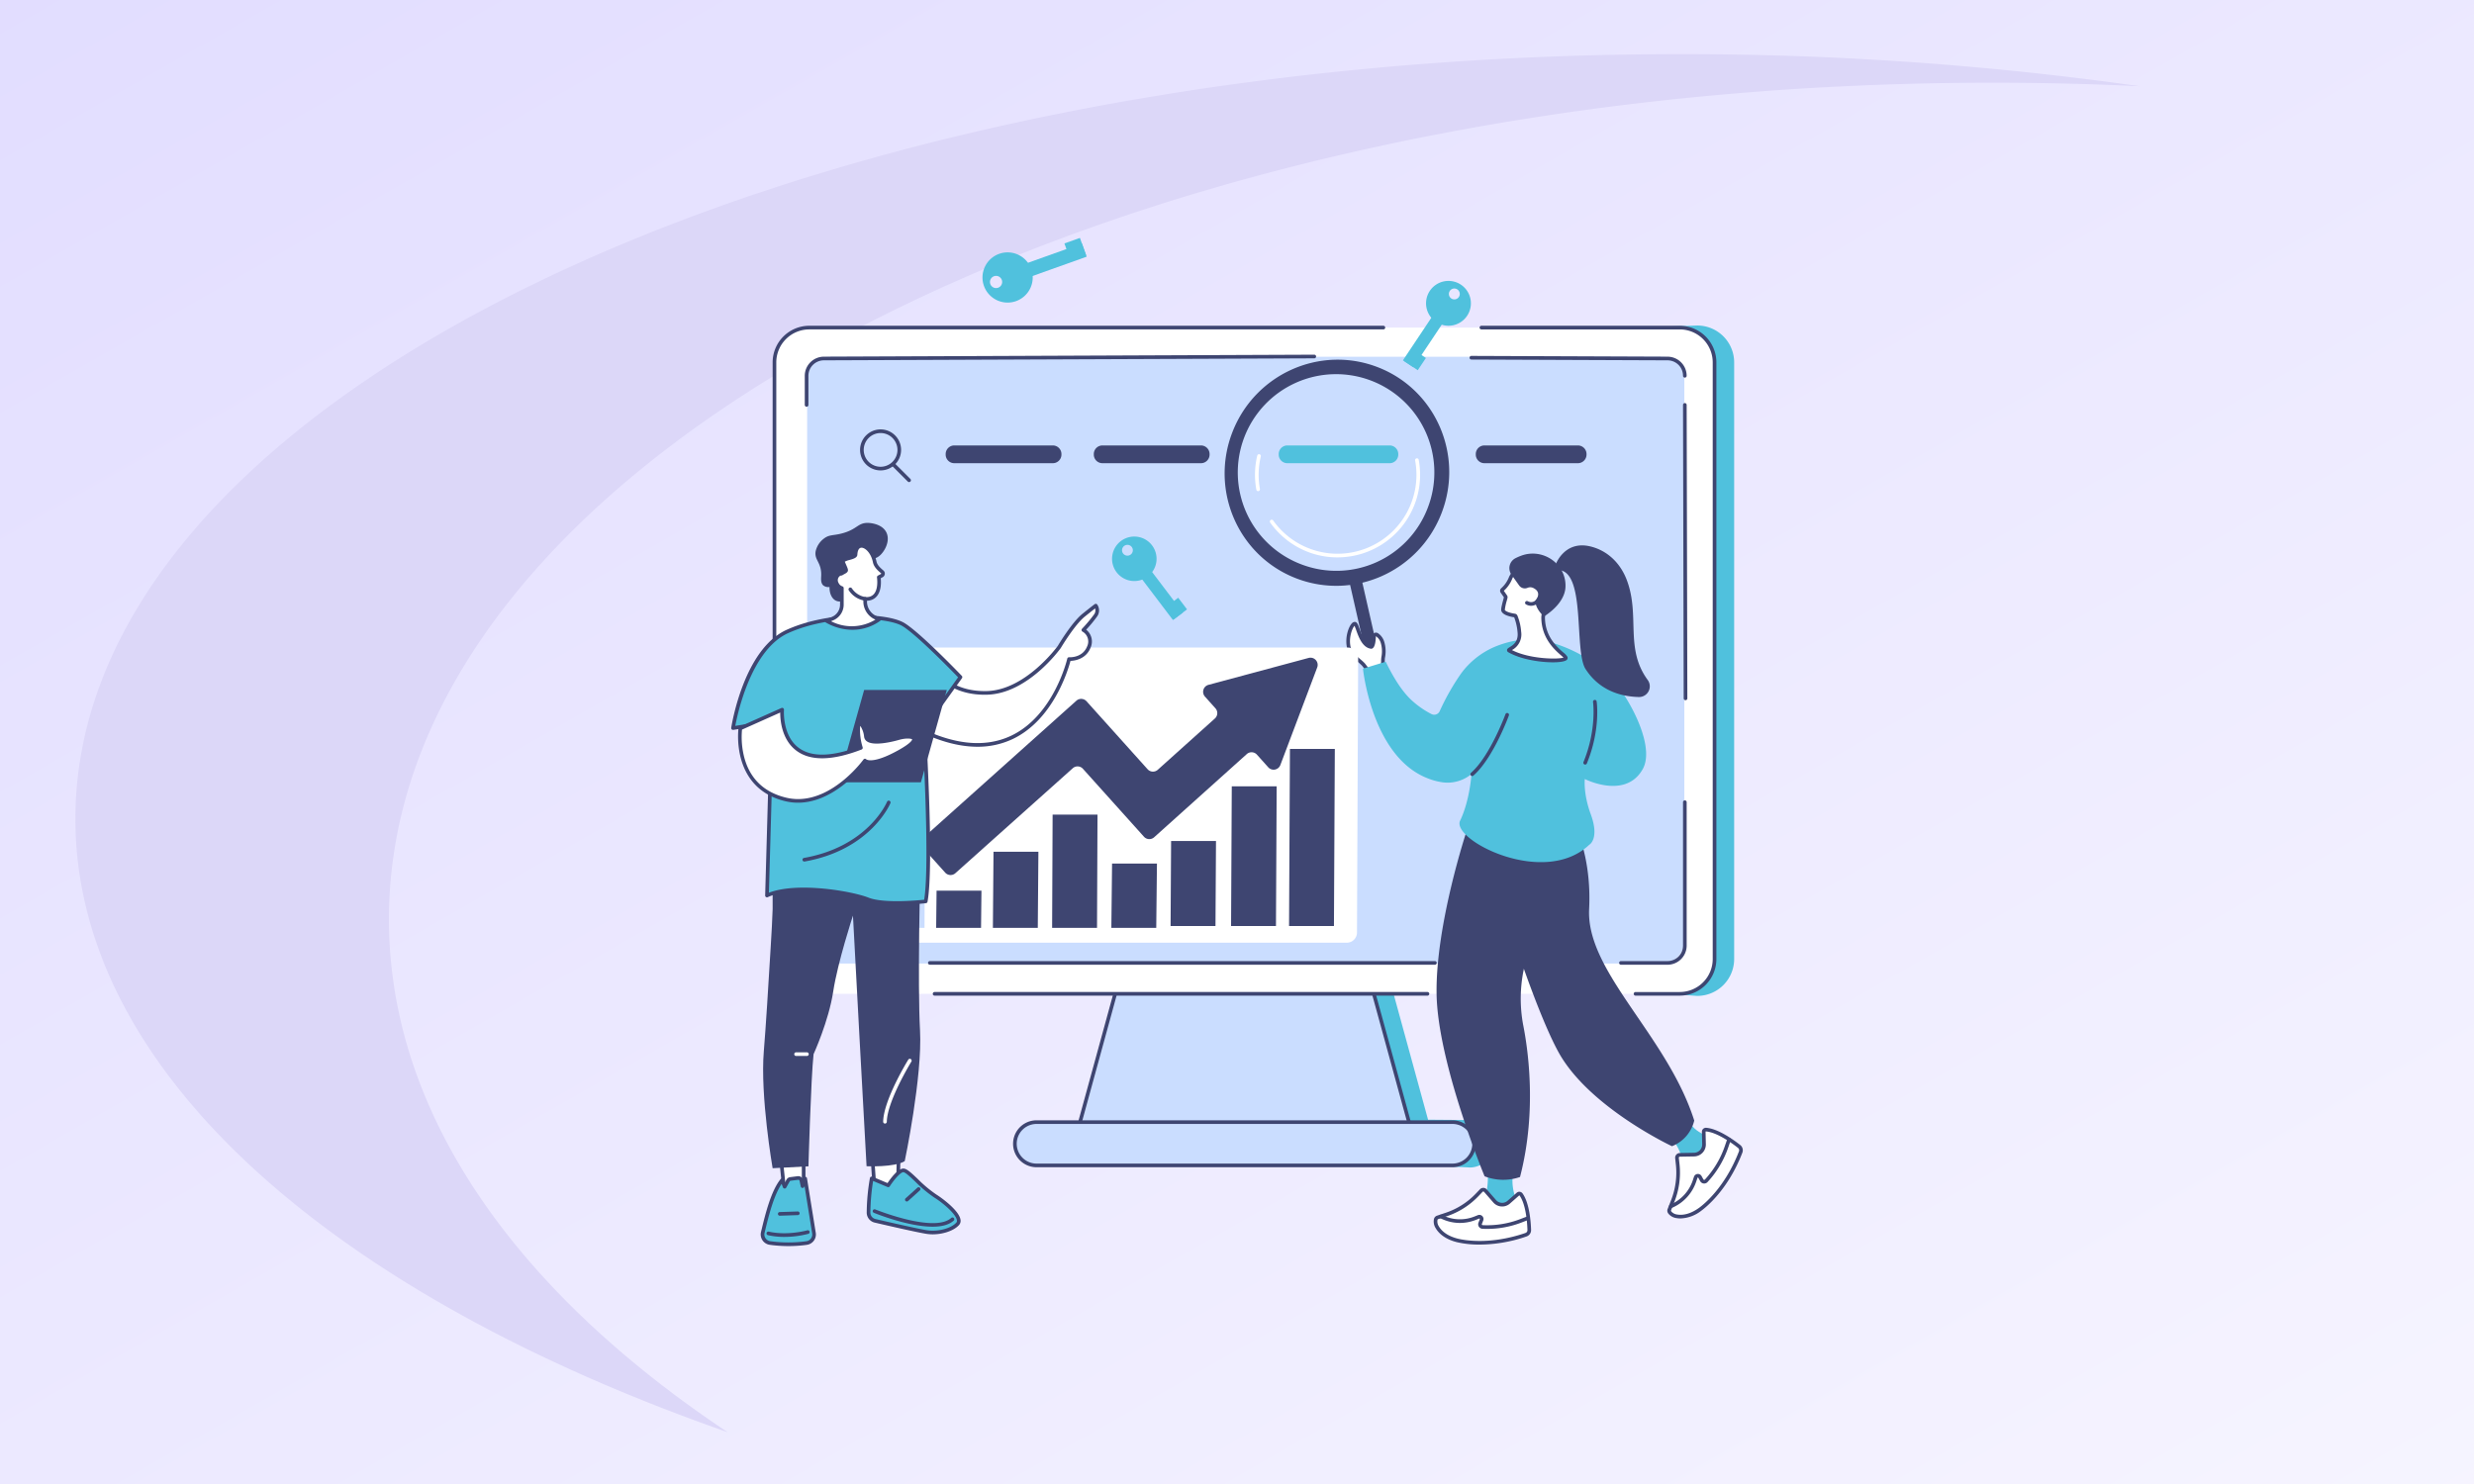 <?xml version="1.0" encoding="utf-8"?>
<svg xmlns="http://www.w3.org/2000/svg" xmlns:xlink="http://www.w3.org/1999/xlink" width="1050" height="630" viewBox="0 0 1050 630">
  <rect x="0" y="0" width="1050" height="630" fill="#808080" stroke="none"/>
  <defs>
    <linearGradient id="linear-gradient" x1="1.473" y1="1.474" x2="-0.412" y2="-0.479" gradientUnits="objectBoundingBox">
      <stop offset="0" stop-color="#fff"/>
      <stop offset="1" stop-color="#d9d3ff"/>
    </linearGradient>
    <clipPath id="clip-path">
      <rect id="Rectangle_26713" data-name="Rectangle 26713" width="429.33" height="428" fill="none"/>
    </clipPath>
    <clipPath id="clip-what_is_keyword_cannibalization_5_proven_ways_to_avoid_it">
      <rect width="1050" height="630"/>
    </clipPath>
  </defs>
  <g id="what_is_keyword_cannibalization_5_proven_ways_to_avoid_it" data-name="what is keyword cannibalization &amp; 5 proven ways to avoid it" clip-path="url(#clip-what_is_keyword_cannibalization_5_proven_ways_to_avoid_it)">
    <rect width="1050" height="630" fill="#fff"/>
    <path id="Subtraction_10" data-name="Subtraction 10" d="M0,0H1050V630H0Z" fill="url(#linear-gradient)"/>
    <path id="Path_311" data-name="Path 311" d="M233.916,433.238c.207,106.89,109.118,201.462,276.807,260.05C420.814,633.411,367.16,557.98,367,475.929,366.61,280.316,670.2,121.144,1045.078,120.4q32.9-.059,65.023,1.5a1381.87,1381.87,0,0,0-198.052-13.615C537.175,109.032,233.563,254.51,233.916,433.238Z" transform="translate(-201.916 -85.289)" fill="#dcd7f8"/>
    <g id="Group_2788" data-name="Group 2788" transform="translate(310.335 101)">
      <g id="Group_2787" data-name="Group 2787" clip-path="url(#clip-path)">
        <path id="Path_4577" data-name="Path 4577" d="M90.956,86.009,453.8,72a15.667,15.667,0,0,1,15.649,15.649v253.3A15.667,15.667,0,0,1,453.8,356.6L322.7,347.721l16.833,61.438,17.81.141a10.072,10.072,0,0,1,0,20.143L208.183,422.33c-5.553,0,4.839-65.727,4.839-65.727S82.327,86.009,90.956,86.009" transform="translate(-43.78 -34.812)" fill="#50c1dd"/>
        <path id="Path_4578" data-name="Path 4578" d="M307.639,560.328h92.528l26.249,95.809H281.391Z" transform="translate(-136.053 -270.92)" fill="#caddff"/>
        <path id="Path_4579" data-name="Path 4579" d="M425.691,656.187H280.665a.775.775,0,0,1-.748-.979l26.249-95.81a.775.775,0,0,1,.747-.57h92.528a.774.774,0,0,1,.747.57l26.249,95.81a.775.775,0,0,1-.747.979m-144.01-1.549H424.675l-25.825-94.26H307.505Z" transform="translate(-135.328 -270.195)" fill="#3e4571"/>
        <path id="Path_4580" data-name="Path 4580" d="M50.307,73.712H419.763a14.765,14.765,0,0,1,14.765,14.765v253.3a14.765,14.765,0,0,1-14.765,14.765H50.307a14.765,14.765,0,0,1-14.765-14.765V88.477A14.765,14.765,0,0,1,50.307,73.712" transform="translate(-17.185 -35.64)" fill="#fff"/>
        <path id="Path_4581" data-name="Path 4581" d="M242.3,726.768H418.822a9.187,9.187,0,1,1,0,18.374H242.3a9.187,9.187,0,1,1,0-18.374" transform="translate(-112.709 -351.395)" fill="#caddff"/>
        <path id="Path_4582" data-name="Path 4582" d="M418.1,745.191H241.572a9.962,9.962,0,1,1,0-19.924H418.1a9.962,9.962,0,0,1,0,19.924M241.572,726.817a8.412,8.412,0,1,0,0,16.825H418.1a8.412,8.412,0,0,0,0-16.825Z" transform="translate(-111.984 -350.669)" fill="#3e4571"/>
        <path id="Path_4583" data-name="Path 4583" d="M47.5,356.45a.774.774,0,0,1-.109-.008,15.6,15.6,0,0,1-13.349-15.386V87.752a15.557,15.557,0,0,1,15.54-15.54H293.22a.775.775,0,1,1,0,1.549H49.582a14.006,14.006,0,0,0-13.99,13.99v253.3a14.045,14.045,0,0,0,12.015,13.852.775.775,0,0,1-.107,1.542" transform="translate(-16.459 -34.915)" fill="#3e4571"/>
        <path id="Path_4584" data-name="Path 4584" d="M375.629,621.362H166.448a.775.775,0,1,1,0-1.549H375.629a.775.775,0,0,1,0,1.549" transform="translate(-80.103 -299.682)" fill="#3e4571"/>
        <path id="Path_4585" data-name="Path 4585" d="M699.936,356.6H681.2a.775.775,0,1,1,0-1.549h18.732a14.006,14.006,0,0,0,13.99-13.99V87.752a14.006,14.006,0,0,0-13.99-13.99H615.781a.775.775,0,1,1,0-1.549h84.155a15.557,15.557,0,0,1,15.54,15.54v253.3a15.557,15.557,0,0,1-15.54,15.54" transform="translate(-297.357 -34.915)" fill="#3e4571"/>
        <path id="Path_4586" data-name="Path 4586" d="M71.954,355.286h353.18a9.555,9.555,0,0,0,9.555-9.555V107.224a9.555,9.555,0,0,0-9.555-9.555H71.954a9.555,9.555,0,0,0-9.555,9.555V345.731a9.555,9.555,0,0,0,9.555,9.555" transform="translate(-30.17 -47.223)" fill="#caddff"/>
        <path id="Path_4587" data-name="Path 4587" d="M376.795,595.951H162.449a.775.775,0,0,1,0-1.549H376.795a.775.775,0,1,1,0,1.549" transform="translate(-78.17 -287.395)" fill="#3e4571"/>
        <path id="Path_4588" data-name="Path 4588" d="M750.194,532.107H730.449a.775.775,0,1,1,0-1.549h19.745a6.574,6.574,0,0,0,6.567-6.567v-60.86a.775.775,0,1,1,1.549,0v60.86a8.125,8.125,0,0,1-8.116,8.116" transform="translate(-352.8 -223.551)" fill="#3e4571"/>
        <path id="Path_4589" data-name="Path 4589" d="M783.179,261.9a.774.774,0,0,1-.775-.773l-.288-124.588a.774.774,0,0,1,.772-.776h0a.775.775,0,0,1,.775.773l.288,124.589a.775.775,0,0,1-.773.776Z" transform="translate(-378.156 -65.644)" fill="#3e4571"/>
        <path id="Path_4590" data-name="Path 4590" d="M698.064,106.205a.775.775,0,0,1-.775-.775,6.574,6.574,0,0,0-6.567-6.567l-83.277-.33a.775.775,0,0,1,0-1.549h0l83.274.33a8.125,8.125,0,0,1,8.113,8.116.775.775,0,0,1-.775.775" transform="translate(-293.329 -46.893)" fill="#3e4571"/>
        <path id="Path_4591" data-name="Path 4591" d="M61.228,118.081a.774.774,0,0,1-.775-.775v-12.36a8.125,8.125,0,0,1,8.116-8.116l208.148-.847h0a.775.775,0,0,1,0,1.549L68.572,98.38A6.575,6.575,0,0,0,62,104.947v12.36a.774.774,0,0,1-.775.775" transform="translate(-29.229 -46.409)" fill="#3e4571"/>
        <rect id="Rectangle_26707" data-name="Rectangle 26707" width="33.339" height="5.937" transform="translate(117.456 13.594) rotate(-19.654)" fill="#50c1dd"/>
        <path id="Path_4592" data-name="Path 4592" d="M220.725,32.579a10.656,10.656,0,1,0-13.619-6.452,10.656,10.656,0,0,0,13.619,6.452m-7.608-5.689a2.588,2.588,0,1,1,1.567-3.308,2.588,2.588,0,0,1-1.567,3.308" transform="translate(-99.835 -5.746)" fill="#50c1dd"/>
        <rect id="Rectangle_26708" data-name="Rectangle 26708" width="6.989" height="7.933" transform="translate(141.42 2.35) rotate(-19.651)" fill="#50c1dd"/>
        <rect id="Rectangle_26709" data-name="Rectangle 26709" width="29.773" height="5.302" transform="translate(285.087 51.976) rotate(-56.305)" fill="#50c1dd"/>
        <path id="Path_4593" data-name="Path 4593" d="M572.557,39.579a9.517,9.517,0,1,0,13.2-2.638,9.517,9.517,0,0,0-13.2,2.638m8.484.02a2.311,2.311,0,1,1,.641,3.205,2.311,2.311,0,0,1-.641-3.205" transform="translate(-276.059 -17.087)" fill="#50c1dd"/>
        <rect id="Rectangle_26710" data-name="Rectangle 26710" width="6.242" height="7.084" transform="translate(285.483 52.24) rotate(-56.3)" fill="#50c1dd"/>
        <rect id="Rectangle_26711" data-name="Rectangle 26711" width="5.262" height="29.547" transform="matrix(0.797, -0.604, 0.604, 0.797, 169.637, 138.674)" fill="#50c1dd"/>
        <path id="Path_4594" data-name="Path 4594" d="M314.867,260.609a9.444,9.444,0,1,0,1.827-13.231,9.444,9.444,0,0,0-1.827,13.231m2.782-7.946a2.294,2.294,0,1,1,3.213.444,2.293,2.293,0,0,1-3.213-.444" transform="translate(-151.313 -118.682)" fill="#50c1dd"/>
        <rect id="Rectangle_26712" data-name="Rectangle 26712" width="7.03" height="6.194" transform="matrix(0.797, -0.604, 0.604, 0.797, 184.113, 157.005)" fill="#50c1dd"/>
        <path id="Path_4595" data-name="Path 4595" d="M406.611,177.534H103.782A17.79,17.79,0,0,1,86.044,159.8v-1.158A17.79,17.79,0,0,1,103.782,140.9H406.611a17.79,17.79,0,0,1,17.738,17.738V159.8a17.79,17.79,0,0,1-17.738,17.738" transform="translate(-41.603 -68.125)" fill="#caddff"/>
        <path id="Path_4596" data-name="Path 4596" d="M114.594,174.8a8.706,8.706,0,1,1,8.706-8.707,8.716,8.716,0,0,1-8.706,8.707m0-15.863a7.157,7.157,0,1,0,7.157,7.157,7.165,7.165,0,0,0-7.157-7.157" transform="translate(-51.197 -76.098)" fill="#3e4571"/>
        <path id="Path_4597" data-name="Path 4597" d="M139.532,193.339a.772.772,0,0,1-.548-.227l-6.307-6.308a.775.775,0,0,1,1.1-1.1l6.308,6.308a.774.774,0,0,1-.548,1.322" transform="translate(-64.04 -89.681)" fill="#3e4571"/>
        <path id="Path_4598" data-name="Path 4598" d="M343.437,178.118H301.6a3.66,3.66,0,0,1-3.65-3.65v-.239a3.66,3.66,0,0,1,3.65-3.649h41.838a3.66,3.66,0,0,1,3.65,3.649v.239a3.66,3.66,0,0,1-3.65,3.65" transform="translate(-144.059 -82.476)" fill="#3e4571"/>
        <path id="Path_4599" data-name="Path 4599" d="M221.712,178.118H179.874a3.66,3.66,0,0,1-3.65-3.65v-.239a3.66,3.66,0,0,1,3.65-3.649h41.838a3.66,3.66,0,0,1,3.65,3.649v.239a3.66,3.66,0,0,1-3.65,3.65" transform="translate(-85.205 -82.476)" fill="#3e4571"/>
        <path id="Path_4600" data-name="Path 4600" d="M496.987,178.118H453.549a3.66,3.66,0,0,1-3.65-3.65v-.239a3.66,3.66,0,0,1,3.65-3.649h43.438a3.66,3.66,0,0,1,3.65,3.649v.239a3.661,3.661,0,0,1-3.65,3.65" transform="translate(-217.528 -82.476)" fill="#50c1dd"/>
        <path id="Path_4601" data-name="Path 4601" d="M655.176,178.118h-39.7a3.661,3.661,0,0,1-3.65-3.65v-.239a3.66,3.66,0,0,1,3.65-3.649h39.7a3.66,3.66,0,0,1,3.65,3.649v.239a3.661,3.661,0,0,1-3.65,3.65" transform="translate(-295.818 -82.476)" fill="#3e4571"/>
        <path id="Path_4602" data-name="Path 4602" d="M618,765.707s.886,10.513-2.739,14.731l-1.126,1.809,17.158-1.053-.844-1.872a21.475,21.475,0,0,1-1.893-10.415Z" transform="translate(-296.937 -370.222)" fill="#50c1dd"/>
        <path id="Path_4603" data-name="Path 4603" d="M598.137,782.672l-1.812,1.9a32.033,32.033,0,0,1-12.958,8.236l-3.783,1.271a1.146,1.146,0,0,0-.74.778l-.052.186c-.579,2.069,1.655,6.909,9.21,8.8,4.674,1.17,15.662,2.194,29.125-2.428a2.048,2.048,0,0,0,1.385-2c-.1-3.277-.652-11.1-3.473-15.065a.907.907,0,0,0-1.339-.169l-3.911,3.435a4.216,4.216,0,0,1-5.963-.4l-3.918-4.5a1.2,1.2,0,0,0-1.772-.041" transform="translate(-279.806 -378.245)" fill="#fff"/>
        <path id="Path_4604" data-name="Path 4604" d="M596.742,804.877a41.154,41.154,0,0,1-9.654-1.013c-5.658-1.416-8.052-4.292-8.975-5.88a5.251,5.251,0,0,1-.793-3.879l.053-.187a1.919,1.919,0,0,1,1.239-1.3l3.783-1.271a31.392,31.392,0,0,0,12.645-8.036l1.811-1.9a2,2,0,0,1,1.474-.61,1.978,1.978,0,0,1,1.444.678l3.917,4.5a3.441,3.441,0,0,0,4.866.325l3.911-3.435a1.671,1.671,0,0,1,1.293-.4,1.7,1.7,0,0,1,1.188.706c2.951,4.144,3.512,12.213,3.617,15.489a2.81,2.81,0,0,1-1.908,2.758,61.4,61.4,0,0,1-19.91,3.459m1.229-22.4-1.811,1.9a32.949,32.949,0,0,1-13.272,8.435l-3.783,1.271a.373.373,0,0,0-.24.253l-.053.188a3.8,3.8,0,0,0,.642,2.682c.8,1.377,2.905,3.878,8.011,5.156,2.093.524,13.311,2.869,28.684-2.409a1.268,1.268,0,0,0,.863-1.243c-.1-3.136-.624-10.84-3.33-14.64a.15.15,0,0,0-.106-.065.124.124,0,0,0-.091.028l-3.91,3.435a4.99,4.99,0,0,1-7.058-.473l-3.918-4.5a.423.423,0,0,0-.311-.146.4.4,0,0,0-.317.131" transform="translate(-279.08 -377.52)" fill="#3e4571"/>
        <path id="Path_4605" data-name="Path 4605" d="M602.069,808.878q-.982,0-1.968-.047a1.917,1.917,0,0,1-1.7-2.611l.569-1.462a.208.208,0,0,0-.271-.269l-1.483.588a18.2,18.2,0,0,1-14.266-.384l-.815-.375a.775.775,0,0,1,.648-1.407l.815.375a16.653,16.653,0,0,0,13.047.351l1.483-.588a1.757,1.757,0,0,1,2.286,2.271l-.569,1.463a.368.368,0,0,0,.325.5,39.128,39.128,0,0,0,15.976-2.574l2.964-1.138a.775.775,0,0,1,.556,1.446l-2.964,1.139a40.638,40.638,0,0,1-14.637,2.721" transform="translate(-281.248 -388.176)" fill="#3e4571"/>
        <path id="Path_4606" data-name="Path 4606" d="M769.338,731.286s6.73,8.37,6.446,14.023l.2,2.177,13.1-12.7-1.907-.7c-3.049-1.947-6.24-3.061-8.074-6.18Z" transform="translate(-371.977 -351.945)" fill="#50c1dd"/>
        <path id="Path_4607" data-name="Path 4607" d="M774.043,744.993l.292,2.651a32.582,32.582,0,0,1-2.059,15.478l-1.483,3.778a1.17,1.17,0,0,0,.123,1.085l.111.162c1.233,1.8,6.463,3.228,12.876-1.42,3.968-2.876,11.95-10.765,17.152-24.273a2.082,2.082,0,0,0-.651-2.387c-2.62-2.061-9.074-6.752-14-7.146a.922.922,0,0,0-1.008.933l.118,5.292a4.287,4.287,0,0,1-4.209,4.383l-6.066.109a1.22,1.22,0,0,0-1.191,1.354" transform="translate(-372.642 -354.369)" fill="#fff"/>
        <path id="Path_4608" data-name="Path 4608" d="M774.8,769.905a9.458,9.458,0,0,1-1.612-.133,5.332,5.332,0,0,1-3.531-1.913l-.111-.162a1.941,1.941,0,0,1-.2-1.806l1.483-3.778A31.92,31.92,0,0,0,772.839,747l-.292-2.651a2,2,0,0,1,1.948-2.213l6.065-.109a3.513,3.513,0,0,0,3.449-3.591l-.119-5.292a1.689,1.689,0,0,1,.527-1.261,1.713,1.713,0,0,1,1.317-.461c5.156.412,11.8,5.249,14.423,7.309a2.843,2.843,0,0,1,.9,3.274c-6.1,15.837-15.582,23.288-17.421,24.621a15.076,15.076,0,0,1-8.827,3.276M785.6,732.968a.165.165,0,0,0-.115.044.125.125,0,0,0-.041.1l.119,5.292a5.063,5.063,0,0,1-4.97,5.175l-6.066.109a.446.446,0,0,0-.434.494h0l.292,2.651a33.481,33.481,0,0,1-2.107,15.846l-1.483,3.778a.391.391,0,0,0,.041.365l.111.162a3.867,3.867,0,0,0,2.517,1.261c1.6.278,4.926.274,9.265-2.871,1.776-1.288,10.94-8.494,16.884-23.924a1.3,1.3,0,0,0-.408-1.5c-2.509-1.974-8.853-6.6-13.587-6.983H785.6" transform="translate(-371.916 -353.643)" fill="#3e4571"/>
        <path id="Path_4609" data-name="Path 4609" d="M771.374,769.587a.775.775,0,0,1-.332-1.476l.826-.389a16.944,16.944,0,0,0,8.811-9.94l.511-1.54a1.774,1.774,0,0,1,3.239-.293l.768,1.4a.387.387,0,0,0,.624.076,39.8,39.8,0,0,0,8.445-14.131l1.051-3.054a.775.775,0,1,1,1.465.5l-1.051,3.053a41.336,41.336,0,0,1-8.772,14.678,1.937,1.937,0,0,1-3.121-.383l-.767-1.4a.209.209,0,0,0-.216-.116.212.212,0,0,0-.193.152l-.511,1.54a18.5,18.5,0,0,1-9.621,10.853l-.825.39a.77.77,0,0,1-.331.074" transform="translate(-372.587 -357.656)" fill="#3e4571"/>
        <path id="Path_4610" data-name="Path 4610" d="M670.237,478.326s8.252,14.259,7.049,37.849c-1.361,26.683,33.179,53.723,44.614,89.806a15.51,15.51,0,0,1-9.324,10.836l-.129.052S677.17,600.326,664.321,577c-7.407-13.445-16.6-40.835-16.6-40.835l7.825-50.331,1.2-.258a42.739,42.739,0,0,0,8.915-3.1,10.364,10.364,0,0,0,4.58-4.154" transform="translate(-313.175 -231.272)" fill="#3e4571"/>
        <path id="Path_4611" data-name="Path 4611" d="M633.323,486.418s2.993,21.4-8.207,38.6a60.94,60.94,0,0,0-8.787,44.137c1.791,9,6.176,35.976-1.311,64.7a21.866,21.866,0,0,1-15.038-.3s-19.986-48.206-20.376-77.592,12.742-68.953,12.742-68.953,24.541,7.891,40.977-.591" transform="translate(-280.236 -235.185)" fill="#3e4571"/>
        <path id="Path_4612" data-name="Path 4612" d="M471.28,223.217a34.766,34.766,0,0,1-22.03-7.85,35.121,35.121,0,0,1-6.492-6.921.775.775,0,0,1,1.264-.9,33.489,33.489,0,0,0,60.248-25.468.774.774,0,1,1,1.523-.281,35.033,35.033,0,0,1-30.847,41.228,35.718,35.718,0,0,1-3.666.19" transform="translate(-214.006 -87.594)" fill="#fff"/>
        <path id="Path_4613" data-name="Path 4613" d="M431.736,193.488a.775.775,0,0,1-.761-.636,34.915,34.915,0,0,1,.384-14.441.775.775,0,1,1,1.507.359,33.379,33.379,0,0,0-.367,13.8.775.775,0,0,1-.623.9.764.764,0,0,1-.14.013" transform="translate(-208.1 -85.974)" fill="#fff"/>
        <path id="Path_4614" data-name="Path 4614" d="M517.758,312h0a2.621,2.621,0,0,1-3.23-1.867l-6.17-27.1,5.1-1.4,6.169,27.1A2.678,2.678,0,0,1,517.758,312" transform="translate(-245.793 -136.171)" fill="#3e4571"/>
        <path id="Path_4615" data-name="Path 4615" d="M470.472,103.291c-24.51-9.5-52.151,2.862-61.737,27.6s2.511,52.5,27.021,62,52.151-2.862,61.737-27.6-2.511-52.5-27.021-62m-32.429,83.7a41.715,41.715,0,1,1,53.6-23.966,41.519,41.519,0,0,1-53.6,23.966" transform="translate(-196.035 -48.394)" fill="#3e4571"/>
        <path id="Path_4616" data-name="Path 4616" d="M516.241,337.32c-.615.176-2.395-2.441-2.821-2.909-1.671-1.838-5.665-4.115-6.292-7.8-.814-4.776,1.521-9.718,2.713-9.5s2.216,9.255,6.9,9.844c0,0,1.066-.066,1.2-4.489a.831.831,0,0,1,1.238-.7,5.869,5.869,0,0,1,2.338,3.171,13.233,13.233,0,0,1,.29,6.558c-.164,1.043.04,4.211-.776,4.444Z" transform="translate(-245.116 -153.325)" fill="#fff"/>
        <path id="Path_4617" data-name="Path 4617" d="M515.439,337.382c-.744,0-1.514-.835-2.882-2.62-.193-.252-.347-.456-.437-.555a19.687,19.687,0,0,0-1.643-1.505c-1.93-1.649-4.332-3.7-4.84-6.682-.72-4.223.854-8.5,2.217-9.84a1.557,1.557,0,0,1,1.4-.547c.833.156,1.2,1.17,1.861,3.011.9,2.486,2.231,6.193,4.694,6.772.176-.292.552-1.2.627-3.689a1.593,1.593,0,0,1,.837-1.36,1.568,1.568,0,0,1,1.571.02,6.68,6.68,0,0,1,2.668,3.565,13.845,13.845,0,0,1,.33,6.952c-.039.249-.056.707-.073,1.192-.066,1.828-.129,3.555-1.255,3.876l-4.787,1.37a1.05,1.05,0,0,1-.289.041m-.136-1.531h0Zm-6.386-18.562c-.835.806-2.411,4.605-1.753,8.471.414,2.429,2.579,4.279,4.319,5.765a20.5,20.5,0,0,1,1.783,1.64c.12.132.288.351.521.654a14.307,14.307,0,0,0,1.709,1.976l4.456-1.275a10.525,10.525,0,0,0,.27-2.482,12.979,12.979,0,0,1,.092-1.376,12.7,12.7,0,0,0-.25-6.167,5.133,5.133,0,0,0-2.008-2.776c-.056.017-.068.034-.068.053-.126,4.241-1.116,5.19-1.923,5.239l-.072,0-.072-.009c-3.6-.452-5.2-4.9-6.259-7.838a19.46,19.46,0,0,0-.743-1.88" transform="translate(-244.39 -152.599)" fill="#3e4571"/>
        <path id="Path_4618" data-name="Path 4618" d="M519.126,342.432l9.653-2.947c3.343,6.846,7.014,12.773,11.259,16.594a38.631,38.631,0,0,0,8.129,5.611,2.561,2.561,0,0,0,3.514-1.192,98.789,98.789,0,0,1,9.2-16.177,34.526,34.526,0,0,1,13.841-11.029c7.183-3.077,15.405-4.3,23.063-2.319a61.007,61.007,0,0,1,24.509,13.1c7.768,6.945,21.52,30.418,15.557,41.017-7.314,13-24.578,4.189-24.578,4.189s-.708,6.152,2.508,14.891c3.907,10.616-.653,13.053-.653,13.053-19.289,18.219-58.647-2.2-54.772-10.26,4.148-8.627,4.834-19.818,4.834-19.818a15.86,15.86,0,0,1-12.178,3.543,26.7,26.7,0,0,1-6.656-1.808c-23.468-9.271-27.231-46.447-27.231-46.447" transform="translate(-250.999 -159.561)" fill="#50c1dd"/>
        <path id="Path_4619" data-name="Path 4619" d="M700.989,407.157a.775.775,0,0,1-.716-1.069c5.682-13.88,4.067-25.415,4.051-25.53a.775.775,0,0,1,1.532-.228c.073.485,1.7,12.049-4.15,26.345a.776.776,0,0,1-.717.481" transform="translate(-338.556 -183.572)" fill="#3e4571"/>
        <path id="Path_4620" data-name="Path 4620" d="M608.156,417.251a.775.775,0,0,1-.51-1.358c8.023-7,14.563-24.724,14.628-24.9a.775.775,0,0,1,1.456.532c-.271.743-6.741,18.271-15.065,25.537a.771.771,0,0,1-.509.191" transform="translate(-293.671 -188.799)" fill="#3e4571"/>
        <path id="Path_4621" data-name="Path 4621" d="M646.319,266.313a8.537,8.537,0,0,0-7.557,3.85c-.77,1.171-1.471,2.262-1.618,2.574a13.617,13.617,0,0,1-3.623,5.327.647.647,0,0,0-.112.855l1.412,2.03a.6.6,0,0,1,.092.48c-.239,1.027-1.355,4.741-1.125,5.436.488,1.471,3.908,2.054,4.923,2.2a.574.574,0,0,1,.439.317c.3.616,1.074,2.374,1.552,6.68.728,6.562-5.525,7.226-4.3,7.933,8.555,4.936,24.823,4.832,23.986,2.931-.688-1.563-9.363-6-9.593-16.733-.144-6.7,9.224-6.722,3.205-19.79-1.4-3.037-4.744-3.934-7.682-4.084" transform="translate(-306.2 -128.758)" fill="#fff"/>
        <path id="Path_4622" data-name="Path 4622" d="M654.177,308.2c-5.585,0-13.722-1.29-18.885-4.268a.983.983,0,0,1-.547-.851c-.01-.607.5-.92,1.134-1.316,1.412-.874,3.774-2.337,3.328-6.352a22.909,22.909,0,0,0-1.433-6.33c-1.835-.266-4.87-.964-5.447-2.7-.214-.647.086-2.012.839-4.827.1-.39.194-.724.25-.953l-1.368-1.967a1.424,1.424,0,0,1,.235-1.878,12.315,12.315,0,0,0,3.268-4.692c.065-.155.12-.285.167-.384a28.146,28.146,0,0,1,1.672-2.669,9.336,9.336,0,0,1,8.245-4.2c4.192.215,7.079,1.782,8.346,4.534,4.018,8.723,1.426,12.037-.862,14.961-1.244,1.591-2.319,2.965-2.272,5.136.168,7.908,5.111,12.245,7.768,14.575a6.819,6.819,0,0,1,1.759,1.864,1.119,1.119,0,0,1-.312,1.313c-.727.652-2.955,1.007-5.884,1.007m-17.354-5.2c7.5,3.876,19.557,4,21.885,3.2-.272-.278-.712-.664-1.116-1.019-2.633-2.31-8.112-7.117-8.295-15.707-.058-2.722,1.294-4.451,2.6-6.123,2.112-2.7,4.3-5.494.675-13.359-1.024-2.226-3.386-3.449-7.018-3.635h0a7.8,7.8,0,0,0-6.87,3.5c-1.261,1.917-1.515,2.373-1.565,2.48-.039.083-.086.194-.142.326a13.782,13.782,0,0,1-3.59,5.18l1.343,1.932a1.381,1.381,0,0,1,.211,1.1c-.056.239-.158.621-.28,1.077a23.478,23.478,0,0,0-.854,3.981c.206.609,2.011,1.312,4.284,1.63a1.347,1.347,0,0,1,1.03.746,22.553,22.553,0,0,1,1.624,6.932,7.479,7.479,0,0,1-3.924,7.761m22.132,3.5h0Z" transform="translate(-305.475 -128.032)" fill="#3e4571"/>
        <path id="Path_4623" data-name="Path 4623" d="M643.572,273,640.3,268.4a4.744,4.744,0,0,1,1.719-6.977,22.544,22.544,0,0,1,2.485-1.083c9.263-3.389,19.267,3.618,18.726,13.466-.221,4.031-3.177,8.553-9.137,12.385,0,0-3.847-3.4-3.6-6.829,0,0,3.114-3.3-.9-5.285a2.954,2.954,0,0,0-2.458-.068,2.946,2.946,0,0,1-3.553-1" transform="translate(-309.161 -125.455)" fill="#3e4571"/>
        <path id="Path_4624" data-name="Path 4624" d="M654.923,298.832a4.46,4.46,0,0,1-2.23-.6.775.775,0,0,1,.794-1.331c.252.147,2.488,1.334,4.182-1.479a.775.775,0,0,1,1.328.8,4.7,4.7,0,0,1-4.074,2.608" transform="translate(-315.397 -142.657)" fill="#3e4571"/>
        <path id="Path_4625" data-name="Path 4625" d="M677.4,260.926s3.645-10.395,14.677-7.783c6.887,1.631,12.7,6.645,15.614,14.462,5.633,15.126-1,28.848,8.808,42.254a4.544,4.544,0,0,1-3.718,7.239c-7.086-.151-16.534-2.393-22.652-11.871-5.013-7.765.317-41.874-11.659-42.026Z" transform="translate(-327.526 -122.192)" fill="#3e4571"/>
        <path id="Path_4626" data-name="Path 4626" d="M311.759,462.017h-203.3a4.306,4.306,0,0,1-4.2-4.429l.491-116.434a4.35,4.35,0,0,1,4.238-4.428h203.3a4.306,4.306,0,0,1,4.2,4.428L316,457.588a4.35,4.35,0,0,1-4.238,4.429" transform="translate(-50.408 -162.808)" fill="#fff"/>
        <path id="Path_4627" data-name="Path 4627" d="M187.464,552.308H168.412l.174-15.792h19.053Z" transform="translate(-81.428 -259.407)" fill="#3e4571"/>
        <path id="Path_4628" data-name="Path 4628" d="M141.008,540.082H121.956l.129-28.852h19.053Z" transform="translate(-58.966 -247.182)" fill="#caddff"/>
        <path id="Path_4629" data-name="Path 4629" d="M234.084,536.852H215.031l.261-32.3h19.053Z" transform="translate(-103.968 -243.951)" fill="#3e4571"/>
        <path id="Path_4630" data-name="Path 4630" d="M282.756,522.09H263.7l.21-48.072h19.053Z" transform="translate(-127.501 -229.189)" fill="#3e4571"/>
        <path id="Path_4631" data-name="Path 4631" d="M331.426,541.53H312.373l.3-27.306h19.053Z" transform="translate(-151.034 -248.629)" fill="#3e4571"/>
        <path id="Path_4632" data-name="Path 4632" d="M380.1,531.781H361.05l.217-36.088H380.32Z" transform="translate(-174.569 -239.669)" fill="#3e4571"/>
        <path id="Path_4633" data-name="Path 4633" d="M429.8,510.05H410.746l.3-59.3H430.1Z" transform="translate(-198.597 -217.938)" fill="#3e4571"/>
        <path id="Path_4634" data-name="Path 4634" d="M477.445,495.189H458.392l.372-75.177h19.053Z" transform="translate(-221.634 -203.077)" fill="#3e4571"/>
        <path id="Path_4635" data-name="Path 4635" d="M320.472,345.133l-42.5,11.425a3.058,3.058,0,0,0-1.485,4.993l4.449,4.97a3.057,3.057,0,0,1-.234,4.314l-24.245,21.778a3.058,3.058,0,0,1-4.318-.231l-25.914-28.85a3.058,3.058,0,0,0-4.319-.231L157,421.416a3.058,3.058,0,0,0-.231,4.318l9.473,10.546a3.058,3.058,0,0,0,4.318.231l49.815-44.548a3.058,3.058,0,0,1,4.318.231l25.905,28.84a3.058,3.058,0,0,0,4.318.232l39.307-35.307a3.058,3.058,0,0,1,4.322.236l4.8,5.36a3.059,3.059,0,0,0,5.14-.959l15.642-41.43a3.058,3.058,0,0,0-3.655-4.033" transform="translate(-75.42 -166.82)" fill="#3e4571"/>
        <path id="Path_4636" data-name="Path 4636" d="M41.213,758.816l1.271,12.108,8.187.96V757.528Z" transform="translate(-19.927 -366.267)" fill="#fff"/>
        <path id="Path_4637" data-name="Path 4637" d="M49.945,771.933a.78.78,0,0,1-.09-.005l-8.187-.96a.774.774,0,0,1-.68-.689l-1.271-12.108a.774.774,0,0,1,.666-.849l9.458-1.289a.776.776,0,0,1,.88.768v14.357a.774.774,0,0,1-.775.775M42.464,769.5l6.706.786v-12.6l-7.834,1.068Z" transform="translate(-19.201 -365.541)" fill="#3e4571"/>
        <path id="Path_4638" data-name="Path 4638" d="M44.476,800.288a57.2,57.2,0,0,1-15.575-.007,3.659,3.659,0,0,1-3.06-4.5c1.446-5.879,3.938-17.028,8.214-22.2l1.062,2.8,1.467-2.639a1.3,1.3,0,0,1,.973-.658l3.214-.407a1.3,1.3,0,0,1,1.435,1.022l.512,2.432,1.12-3.192,3.739,23.241a3.651,3.651,0,0,1-3.1,4.1" transform="translate(-12.443 -373.592)" fill="#50c1dd"/>
        <path id="Path_4639" data-name="Path 4639" d="M36.013,800.868a58.009,58.009,0,0,1-7.941-.544,4.434,4.434,0,0,1-3.706-5.449l.309-1.269c1.482-6.089,3.962-16.283,8.06-21.235a.775.775,0,0,1,1.322.219l.471,1.244.657-1.182a2.082,2.082,0,0,1,1.552-1.05l3.214-.407a2.088,2.088,0,0,1,2.22,1.38l.213-.606a.775.775,0,0,1,1.5.134l3.739,23.24a4.442,4.442,0,0,1-3.759,4.988,56.639,56.639,0,0,1-7.848.538m-2.9-26.409c-3.4,5.006-5.583,13.987-6.928,19.514l-.31,1.273a2.84,2.84,0,0,0,.413,2.3,2.9,2.9,0,0,0,2,1.243,56.312,56.312,0,0,0,15.361.007,2.883,2.883,0,0,0,2.441-3.229l-3.25-20.205-.109.312a.775.775,0,0,1-1.489-.1l-.512-2.432a.526.526,0,0,0-.579-.413l-3.214.407a.525.525,0,0,0-.393.266l-1.467,2.639a.775.775,0,0,1-1.4-.1Z" transform="translate(-11.719 -372.868)" fill="#3e4571"/>
        <path id="Path_4640" data-name="Path 4640" d="M36.57,818.477a31.484,31.484,0,0,1-6.964-.737.775.775,0,0,1,.344-1.511c7.939,1.808,16.269-.518,16.352-.542a.775.775,0,1,1,.426,1.49,40.51,40.51,0,0,1-10.158,1.3" transform="translate(-14.023 -394.374)" fill="#3e4571"/>
        <path id="Path_4641" data-name="Path 4641" d="M39.149,802a.775.775,0,0,1-.025-1.549L46.8,800.2a.775.775,0,0,1,.051,1.549L39.175,802h-.026" transform="translate(-18.555 -386.897)" fill="#3e4571"/>
        <path id="Path_4642" data-name="Path 4642" d="M115.456,747.541l1.227,17.669h9.851l.458-17.669Z" transform="translate(-55.823 -361.439)" fill="#fff"/>
        <path id="Path_4643" data-name="Path 4643" d="M125.809,765.26h-9.851a.775.775,0,0,1-.773-.721l-1.227-17.669a.774.774,0,0,1,.773-.828h11.536a.774.774,0,0,1,.774.795l-.458,17.669a.775.775,0,0,1-.774.755m-9.129-1.549h8.373l.418-16.12h-9.911Z" transform="translate(-55.098 -360.713)" fill="#3e4571"/>
        <path id="Path_4644" data-name="Path 4644" d="M112.849,784.314a3.557,3.557,0,0,0,2.746,3.518c5.663,1.318,18.421,4.253,22.06,4.795,4.723.7,10.528-.744,13.023-3.507s-5.588-9.359-9.425-11.759c-5.7-3.565-11.175-10.612-13.471-10.929s-6.582,6.343-6.582,6.343l-7.006-2.942a86.782,86.782,0,0,0-1.347,14.481" transform="translate(-54.562 -370.567)" fill="#50c1dd"/>
        <path id="Path_4645" data-name="Path 4645" d="M139.387,792.854a17.49,17.49,0,0,1-2.571-.185c-3.689-.55-16.7-3.544-22.122-4.807a4.354,4.354,0,0,1-3.345-4.284,88.455,88.455,0,0,1,1.363-14.624.774.774,0,0,1,1.059-.56l6.411,2.692c1.379-2.057,4.641-6.472,6.981-6.147,1.333.184,3.026,1.738,5.9,4.469a53.623,53.623,0,0,0,7.871,6.571c2.482,1.553,9.688,6.852,10.226,10.709a2.664,2.664,0,0,1-.637,2.227c-2.162,2.393-6.723,3.938-11.141,3.938M114.061,770.2a91.655,91.655,0,0,0-1.163,13.4,2.8,2.8,0,0,0,2.147,2.751c5.4,1.258,18.366,4.242,22,4.783,4.563.677,10.1-.783,12.334-3.26a1.1,1.1,0,0,0,.252-.974c-.365-2.615-5.759-7.261-9.513-9.609a54.737,54.737,0,0,1-8.116-6.76c-2.038-1.934-4.145-3.934-5.05-4.059-1.076-.139-3.882,2.98-5.824,6a.774.774,0,0,1-.951.295Zm-1.937,13.392h0Z" transform="translate(-53.837 -369.843)" fill="#3e4571"/>
        <path id="Path_4646" data-name="Path 4646" d="M141.714,805.8c-10.338,0-24.121-5.568-24.9-5.886a.775.775,0,1,1,.586-1.434c.25.1,25.017,10.111,32.216,3.61a.775.775,0,1,1,1.039,1.15c-2.066,1.866-5.289,2.561-8.94,2.561" transform="translate(-56.247 -386.037)" fill="#3e4571"/>
        <path id="Path_4647" data-name="Path 4647" d="M143.6,786.321a.775.775,0,0,1-.519-1.35l5.011-4.519a.775.775,0,0,1,1.038,1.15l-5.011,4.52a.774.774,0,0,1-.519.2" transform="translate(-69.058 -377.254)" fill="#3e4571"/>
        <path id="Path_4648" data-name="Path 4648" d="M31.171,521.987s-3.052,55.237-4.65,74.305,3.735,49.719,3.735,49.719l15.206-.8s1.042-37.268,2.172-47.617c0,0,6.423-14.03,8.327-26.543s8.388-32.277,8.388-32.277,5.266,98.648,5.773,106.4c0,0,11.924.531,16.2-2.159,0,0,7.575-35.97,6.487-55.541s.107-68.194.107-68.194Z" transform="translate(-12.679 -251.074)" fill="#3e4571"/>
        <path id="Path_4649" data-name="Path 4649" d="M57.181,670.951H52.533a.775.775,0,0,1,0-1.549h4.648a.775.775,0,0,1,0,1.549" transform="translate(-25.025 -323.658)" fill="#fff"/>
        <path id="Path_4650" data-name="Path 4650" d="M125.638,702.232h-.014a.774.774,0,0,1-.76-.789c.169-9.2,10.22-25.62,10.648-26.315a.775.775,0,1,1,1.319.813c-.1.166-10.257,16.752-10.418,25.53a.775.775,0,0,1-.774.761" transform="translate(-60.372 -326.249)" fill="#fff"/>
        <path id="Path_4651" data-name="Path 4651" d="M158.7,328.716c1.107-.087,6.541,11.041,23.545,10.575S212.893,319.8,212.893,319.8s5.873-9.9,10.329-13.483,5.156-4.052,5.156-4.052a3.629,3.629,0,0,1,0,4.052,63.64,63.64,0,0,1-5.255,6.289,5.649,5.649,0,0,1,2.333,7.193c-2.2,5.59-8.416,5.14-8.416,5.14s-12.608,55.818-64.711,29.294Z" transform="translate(-73.652 -146.145)" fill="#fff"/>
        <path id="Path_4652" data-name="Path 4652" d="M177.442,361.431c-7.963,0-16.719-2.414-26.191-7.236a.776.776,0,0,1-.4-.879l6.374-25.514a.775.775,0,0,1,.691-.585c.614-.045,1.029.418,1.944,1.439,2.547,2.841,8.514,9.5,21.64,9.134,16.152-.443,29.447-18.362,30.02-19.146.432-.725,6.06-10.1,10.492-13.66s5.178-4.07,5.207-4.09a.774.774,0,0,1,1.053.177,4.385,4.385,0,0,1,.034,4.934,54.633,54.633,0,0,1-4.728,5.739,6.348,6.348,0,0,1,1.874,7.611c-1.942,4.924-6.769,5.565-8.534,5.63-1.02,3.858-7.34,25.1-24.641,33.226a34.512,34.512,0,0,1-14.836,3.22M152.5,353.092c15.1,7.558,28.255,8.81,39.107,3.719,18.279-8.574,23.893-32.53,23.948-32.771a.776.776,0,0,1,.811-.6c.227.015,5.677.326,7.64-4.652a4.829,4.829,0,0,0-1.985-6.23.775.775,0,0,1-.192-1.21A63.323,63.323,0,0,0,227,305.172a2.865,2.865,0,0,0,.371-2.455c-.687.529-1.988,1.548-4.388,3.476-4.3,3.452-10.09,13.175-10.148,13.273-.011.019-.024.038-.037.056-.566.79-14.064,19.345-31.255,19.817-13.834.374-20.145-6.647-22.836-9.648l-.279-.31Z" transform="translate(-72.926 -145.419)" fill="#3e4571"/>
        <path id="Path_4653" data-name="Path 4653" d="M1.5,358.8s5.1-32.936,23.131-41.039,42.417-6.977,49.143-2.93,24.256,22.344,24.256,22.344L82.538,358.8s3.541,58.213.741,73.582c0,0-17.232,2.01-24.541-.869S27.4,424.6,15.911,429.88L18,356.178Z" transform="translate(-0.725 -150.715)" fill="#50c1dd"/>
        <path id="Path_4654" data-name="Path 4654" d="M70.41,433.1c-4.615,0-9.508-.362-12.679-1.611-7.535-2.967-31.3-6.666-42.221-1.65a.775.775,0,0,1-1.1-.726l2.061-72.769L.9,358.821a.775.775,0,0,1-.887-.884c.211-1.362,5.376-33.445,23.579-41.628,17.852-8.024,42.554-7.283,49.86-2.887,6.737,4.053,23.7,21.721,24.415,22.471a.774.774,0,0,1,.07.987l-15.33,21.4c.291,4.862,3.428,58.587.713,73.493a.775.775,0,0,1-.672.631,117.812,117.812,0,0,1-12.235.694M30.8,425.793c10.951,0,22.764,2.389,27.5,4.255,6.305,2.484,20.554,1.194,23.592.882,2.57-15.926-.815-72.253-.85-72.827a.774.774,0,0,1,.144-.5L96.3,336.5c-2.773-2.868-17.681-18.162-23.649-21.753-6.281-3.779-30.476-5.1-48.426,2.973-15.64,7.03-21.433,33.739-22.5,39.4l15.425-2.452a.781.781,0,0,1,.633.183.773.773,0,0,1,.263.6L16,427.955c4.053-1.562,9.32-2.162,14.8-2.162" transform="translate(0 -149.97)" fill="#3e4571"/>
        <path id="Path_4655" data-name="Path 4655" d="M59.336,488.405a.775.775,0,0,1-.134-1.538c27.26-4.817,35.163-23.624,35.24-23.813a.775.775,0,1,1,1.436.581c-.08.2-8.311,19.793-36.406,24.758a.815.815,0,0,1-.136.012" transform="translate(-28.315 -223.654)" fill="#3e4571"/>
        <path id="Path_4656" data-name="Path 4656" d="M123.034,410.767H87.953l10.988-39.186h35.081Z" transform="translate(-42.526 -179.661)" fill="#3e4571"/>
        <path id="Path_4657" data-name="Path 4657" d="M7.3,395.694l17.755-7.936s-2.5,30.083,33.42,16.192a25.6,25.6,0,0,1-1.137-8.382c.187-4.515,2.888-.147,3.267,3.524s8.811,2.18,13.88.733,11.72-.5,0,5.966-14.289,3.581-14.289,3.581S45.223,430.317,26.6,425.867C3.694,420.395,7.3,395.694,7.3,395.694" transform="translate(-3.428 -187.482)" fill="#fff"/>
        <path id="Path_4658" data-name="Path 4658" d="M31.088,426.53a23.032,23.032,0,0,1-5.373-.634C2.39,420.324,5.786,395.112,5.824,394.858a.775.775,0,0,1,.45-.6l17.755-7.936a.775.775,0,0,1,1.088.771c-.009.108-.8,10.865,6.216,16.107,5.4,4.037,13.973,3.886,25.481-.446a26.5,26.5,0,0,1-.96-7.948c.027-.649.108-2.624,1.469-2.666h.036c1.756,0,3.083,3.985,3.306,6.143a1.242,1.242,0,0,0,.591.953c2.016,1.364,7.889.377,12.306-.884,2.553-.729,6.629-1.137,7.4.725.676,1.638-1.424,3.694-6.81,6.664-9.058,5-12.975,4.57-14.468,3.927-2.35,3.017-13.934,16.857-28.593,16.857M7.308,395.5a34.446,34.446,0,0,0,1.1,12.342c2.531,8.786,8.474,14.354,17.664,16.55a21.6,21.6,0,0,0,5.031.593c15.556,0,27.617-16.6,27.749-16.785a.775.775,0,0,1,.589-.323.762.762,0,0,1,.62.258s2.627,2.163,13.335-3.744c6.2-3.419,6.128-4.707,6.125-4.719-.193-.371-2.487-.694-5.538.177-2.409.688-10.51,2.768-13.6.678a2.793,2.793,0,0,1-1.264-2.077,10.009,10.009,0,0,0-1.613-4.537,5.472,5.472,0,0,0-.109.965,24.943,24.943,0,0,0,1.1,8.1.775.775,0,0,1-.453.974c-12.382,4.788-21.685,4.955-27.648.493-6.27-4.691-6.88-13-6.869-16.193Z" transform="translate(-2.722 -186.757)" fill="#3e4571"/>
        <path id="Path_4659" data-name="Path 4659" d="M84.724,265.282c-1.533,1.4-4.532,3.119-6.878,1.938-1.747-.88-2.723-3.159-2.663-5.771a3.5,3.5,0,0,1-2.626-.66c-1.165-1.03-.947-2.924-.9-4.17.21-5.747-3.128-6.628-2.311-10.528a9.269,9.269,0,0,1,3.5-5.233c2.273-1.724,3.813-1.168,7.634-2.169,6.43-1.684,6.635-4.455,10.872-4.468.245,0,6.01.063,7.967,4.046,1.591,3.24-.268,7.177-2.189,9.246-2.489,2.679-4.276,1.355-6.774,3.6-4.385,3.944-1.074,10-5.63,14.167" transform="translate(-33.466 -113.247)" fill="#3e4571"/>
        <path id="Path_4660" data-name="Path 4660" d="M102.071,264.171l-.254-.218c-1.272-1.1-2.6-2.37-2.935-4.016-1.436-6.995-7.844-9.535-8.139-3.111-.075,1.621-5.994,1.537-5.292,3.238,1.831,4.436,1.872,3.243-.713,4.877a2.229,2.229,0,0,0-.857.2,2.963,2.963,0,0,0-1.048,4.019,3.429,3.429,0,0,0,2.1,1.885v7.008a6.469,6.469,0,0,1-4.02,5.988l-2.367.967s11.034,7.2,22.235-.706l-1.5-.67a7.541,7.541,0,0,1-4.451-6.644l-.012-1.37a5.856,5.856,0,0,0,2.156-.18c3.133-.912,4.173-4.521,3.64-9.008l1.275-.685a.963.963,0,0,0,.174-1.578" transform="translate(-37.979 -122.39)" fill="#fff"/>
        <path id="Path_4661" data-name="Path 4661" d="M88.742,288.037a22.9,22.9,0,0,1-11.341-3.1.775.775,0,0,1,.13-1.366L79.9,282.6a5.674,5.674,0,0,0,3.539-5.271v-6.474a4.284,4.284,0,0,1-2.031-2.091,3.734,3.734,0,0,1,1.423-5.049,2.959,2.959,0,0,1,.936-.26c.408-.251.743-.43,1.019-.577.169-.09.355-.19.462-.259a12.9,12.9,0,0,0-.549-1.374c-.189-.435-.419-.965-.686-1.613a1.374,1.374,0,0,1,.02-1.155c.417-.857,1.624-1.2,3.022-1.587a6.287,6.287,0,0,0,2.2-.872c.168-3.85,2.4-4.327,3.079-4.38,2.388-.192,5.592,2.594,6.582,7.415.293,1.426,1.538,2.6,2.682,3.585l.253.218h0a1.738,1.738,0,0,1-.312,2.847l-.817.439c.468,5.007-1.066,8.389-4.25,9.316a6.191,6.191,0,0,1-1.59.237l.005.562a6.8,6.8,0,0,0,3.993,5.944l1.5.67a.775.775,0,0,1,.13,1.34,20.053,20.053,0,0,1-11.764,3.823m-9.129-3.644a19.3,19.3,0,0,0,18.843-.681l-.209-.094a8.365,8.365,0,0,1-4.908-7.326l-.013-1.387a.775.775,0,0,1,.843-.779,5.06,5.06,0,0,0,1.871-.152c3.54-1.03,3.338-6.059,3.087-8.173a.775.775,0,0,1,.4-.774l1.275-.685a.189.189,0,0,0,.034-.309l-.254-.218c-1.338-1.154-2.8-2.544-3.188-4.447-.855-4.163-3.455-6.3-4.943-6.182-1.384.108-1.624,2.1-1.664,2.95-.061,1.335-1.719,1.8-3.322,2.249a8.075,8.075,0,0,0-2,.728c.253.61.468,1.106.647,1.518.868,2,1.161,2.673-.6,3.617-.29.155-.65.348-1.086.623a.778.778,0,0,1-.382.119,1.464,1.464,0,0,0-.562.132,2.207,2.207,0,0,0-.674,2.99,2.673,2.673,0,0,0,1.615,1.467.774.774,0,0,1,.562.745v7.008a7.216,7.216,0,0,1-4.5,6.7Z" transform="translate(-37.254 -121.664)" fill="#3e4571"/>
        <path id="Path_4662" data-name="Path 4662" d="M103.441,292.926a.776.776,0,0,1-.119-.009,9.93,9.93,0,0,1-6.853-4.439.775.775,0,0,1,1.342-.774,8.514,8.514,0,0,0,5.746,3.681.775.775,0,0,1-.117,1.541" transform="translate(-46.593 -138.919)" fill="#3e4571"/>
      </g>
    </g>
  </g>
</svg>
